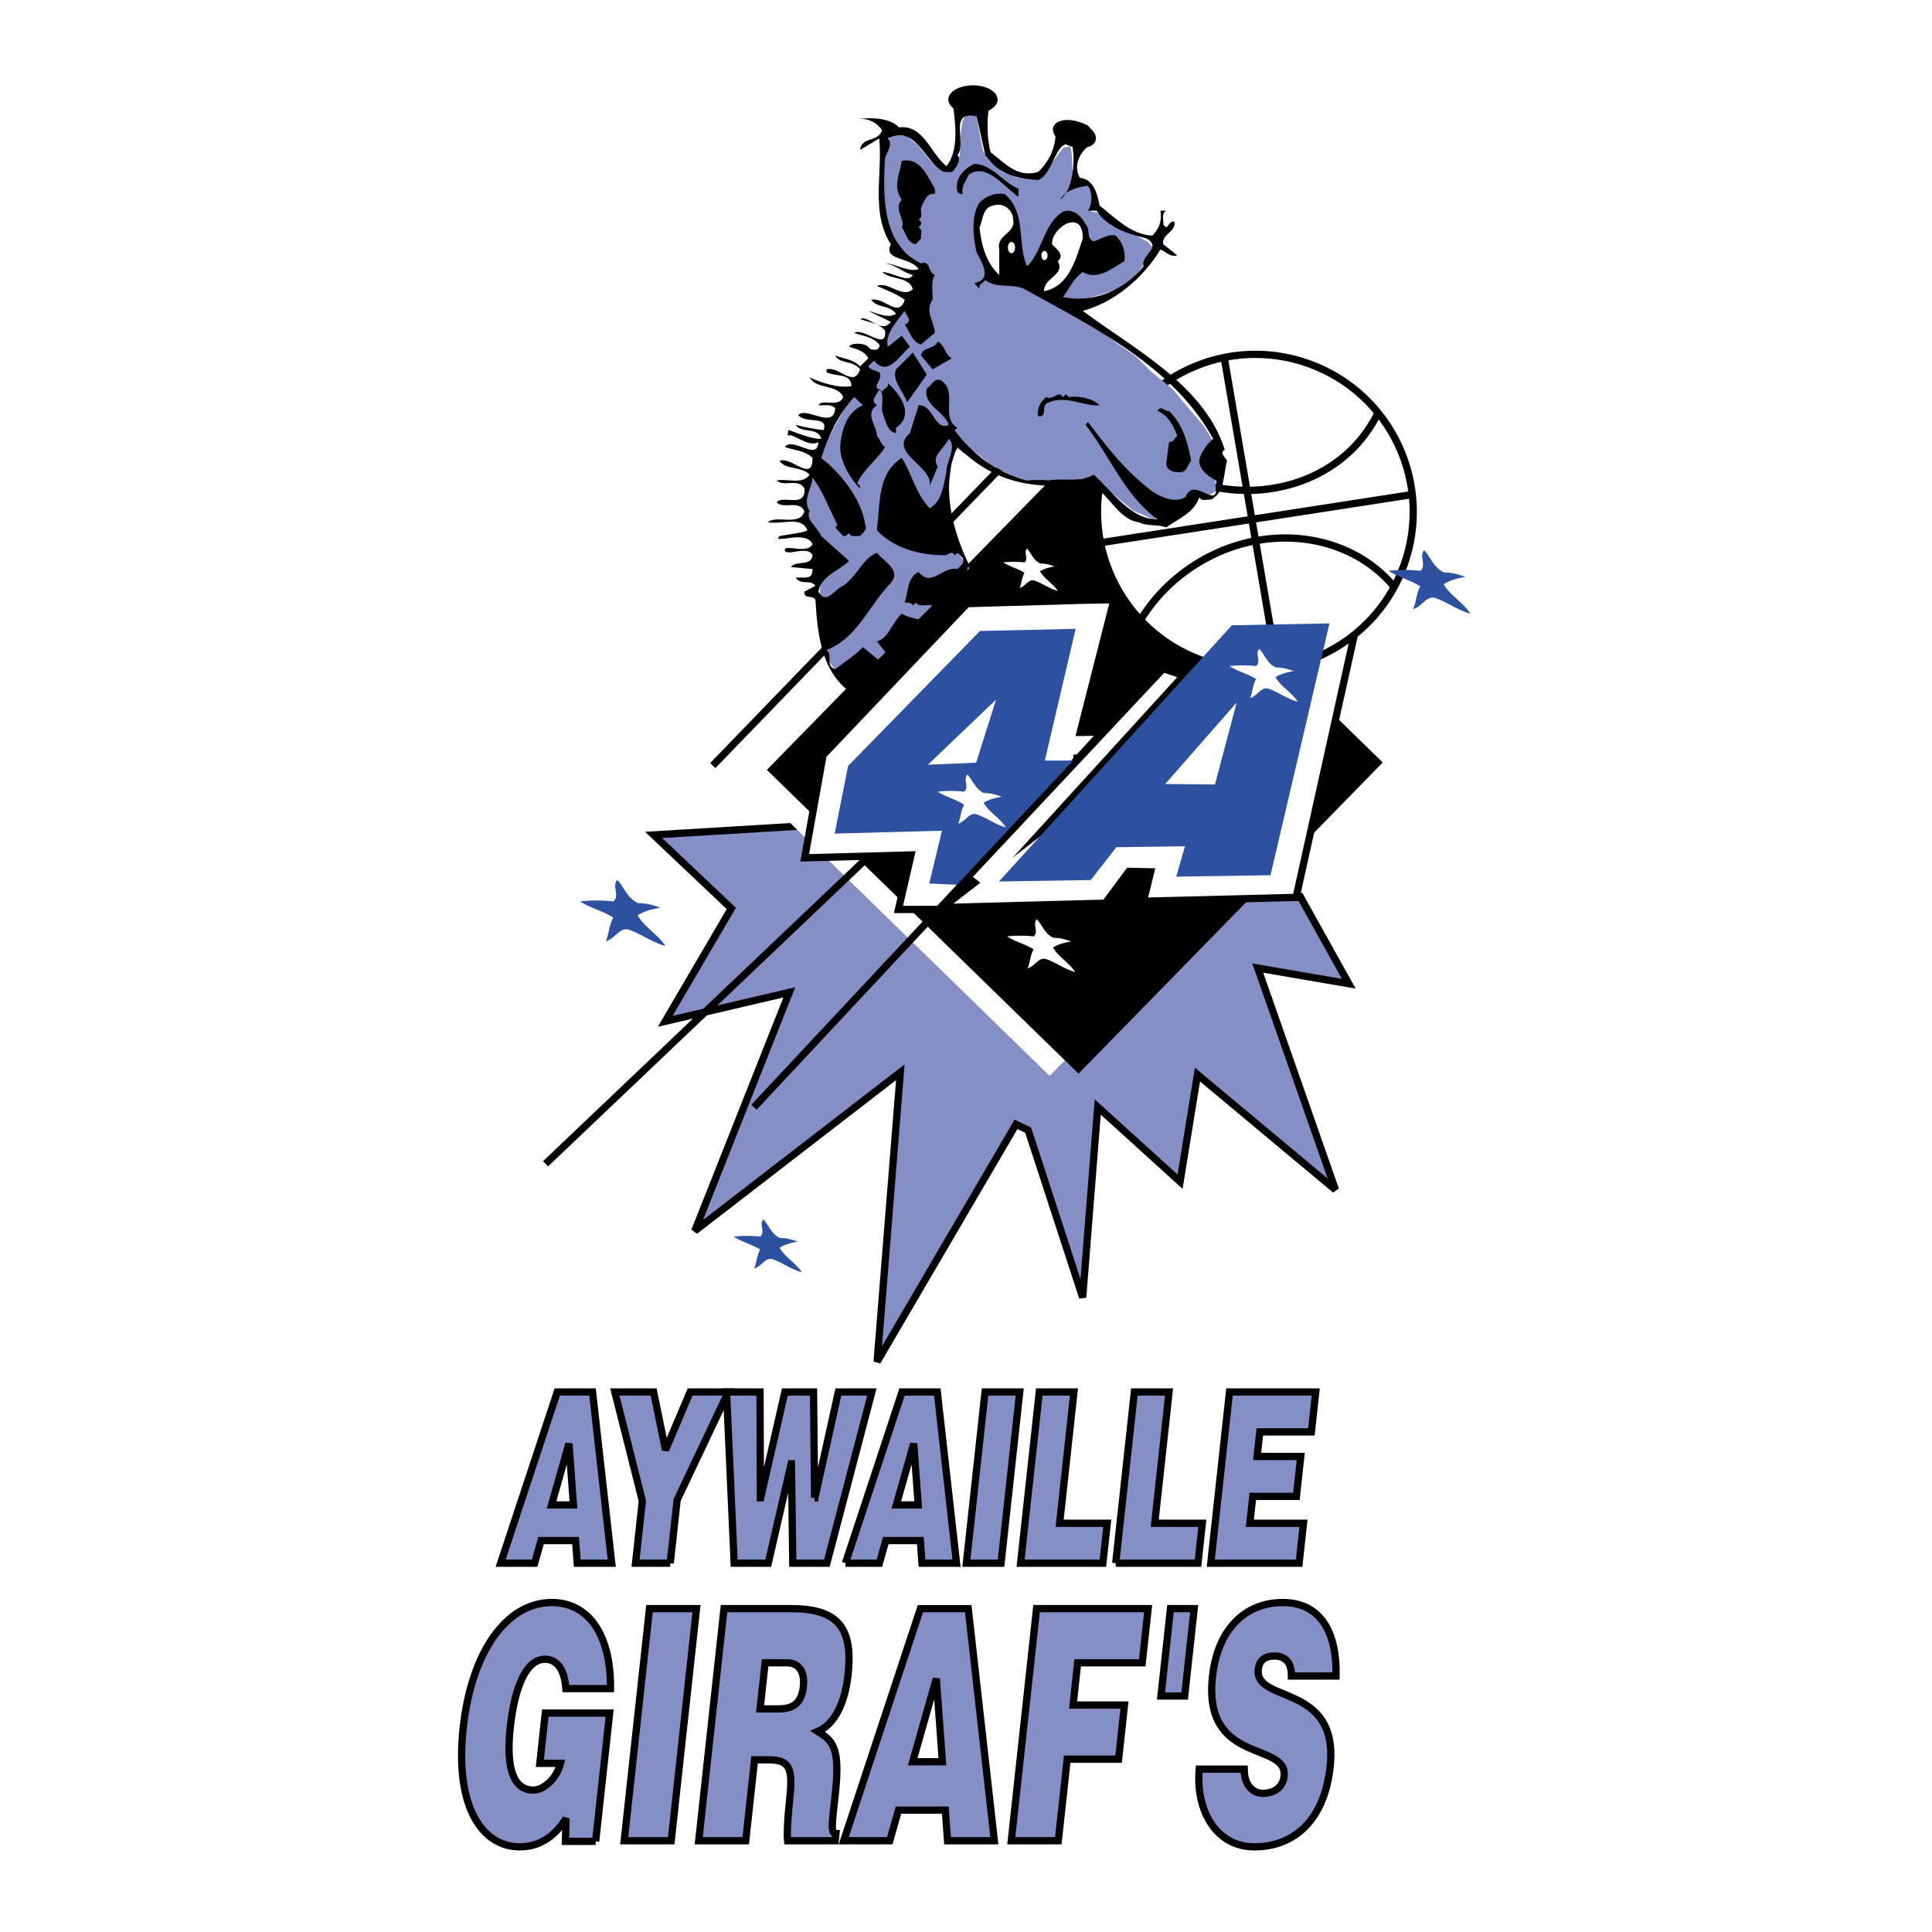 <svg xmlns="http://www.w3.org/2000/svg" width="2500" height="2500" viewBox="0 0 192.756 192.741"><path fill="#fff" d="M0 192.741h192.756V0H0v192.741z"/><path fill-rule="evenodd" clip-rule="evenodd" fill="#868fc5" stroke="#000" stroke-width=".724" stroke-miterlimit="2.613" d="M129.594 89.212l4.974 8.924-9.082-1.559 7.752 22.121-13.767-11.493-1.735 10.685-8.215-7.452-1.503 19.002-5.438-16.691-1.215-.578-13.854 23.681 2.314-28.879L69.319 122.8l9.429-23.798-12.379 2.889 6.594-11.263-7.751-7.335 14.345-.866 50.037 6.785z"/><path fill-rule="evenodd" clip-rule="evenodd" fill="#fff" d="M135.082 76.288l-31.096-30.307-30.352 31.047 31.093 30.306 30.355-31.046z"/><path fill-rule="evenodd" clip-rule="evenodd" d="M137.957 76.065l-31.094-30.307L76.51 76.804l31.095 30.307 30.352-31.046z"/><path fill-rule="evenodd" clip-rule="evenodd" fill="#fff" stroke="#000" stroke-width=".724" stroke-miterlimit="2.613" d="M133.939 59.588l1.977.144-6.605 29.793-15.231.385.723-2.936-2.17-.046-2.362 3.176-16.245.433 39.913-30.949z"/><path d="M119.863 65.847c8.174 2.97 17.209-1.238 20.184-9.398 2.975-8.161-1.238-17.183-9.41-20.153-8.176-2.97-17.209 1.239-20.186 9.399-2.974 8.158 1.24 17.182 9.412 20.152z" fill-rule="evenodd" clip-rule="evenodd" fill="#fff" stroke="#000" stroke-width=".724" stroke-miterlimit="2.613"/><path d="M111.07 42.48a17.082 17.082 0 0 0 6.037 4.759c7.873 3.742 17.002 1.014 20.391-6.093m3.307 8.202l-31.148 4.815m12.458-18.644l5.316 31.097m-13.663-4.728a17.099 17.099 0 0 1 4.949-5.206c6.834-4.693 15.715-3.784 20.41 1.897" fill="none" stroke="#000" stroke-width=".724" stroke-miterlimit="2.613"/><path fill-rule="evenodd" clip-rule="evenodd" fill="#fff" stroke="#000" stroke-width=".724" stroke-miterlimit="2.613" d="M106.354 39.915L71.115 76.374l35.239-36.459z"/><path fill-rule="evenodd" clip-rule="evenodd" fill="#868fc5" d="M87.373 66.037l9.352-9.337-2.121-2.791-2.12-.578-2.507.674-4.146 9.145.096 2.599 1.446.288zM108.547 21.016l1.193.26 1.158 1.251 1.928.674 1.734.963.482.578c-1.818 3.264-2.332 3.887-6.17 4.909l-.965 1.731 1.062 1.06 2.121 1.541 2.312 1.636 1.445 1.444 2.121 1.731 2.025 2.408 1.156 1.347.869 1.444.293 5.007-.771.481-.965-.289-.674.385-1.158.77-1.543 1.251-1.156.193-2.025-.867-2.41-2.021-1.637-1.155-2.027.097h-1.541l-2.41.192-1.928-.481-2.121-1.155-1.35-1.06-1.157-.867-1.061-.577 13.17-22.881z"/><path d="M84.289 68.155l-1.736-2.406-.482-3.273-.289-2.984.096-2.118s-.481-1.732-.385-2.021c.096-.289-.483-2.72-.483-2.72l-.752-1.641.271-2.281.481-2.142 1.639-2.864 1.832-3.369 1.254-1.829.772-2.31 1.734-2.022.868-2.022 1.929-2.309.771-2.118v-1.252l-2.121-1.925-1.543-3.08v-3.177l.096-2.792.579-2.118s.386.098.675.098c.289 0 .964.097.964.097l1.061.865 1.349 1.637 1.273 1.068 1.099-.289.521-1.357.097-2.406.192-1.059.387-.77 1 .337.252 1.492.387 1.925.578.963 1.35 1.154 1.445.577 1.543.193 1.061-.385 1.158-1.637.865-1.155.729-.155.139.925.098 2.407 1.543.385.578 2.021-24.875 47.842z" fill-rule="evenodd" clip-rule="evenodd" fill="#868fc5"/><path d="M144.092 57.109c.721 0 1.387.167 2.109.442-.666.111-1.443.278-2.166.721.611 1.109 1.889 1.775 2.666 2.939-1.277-.332-2.332-1.164-3.5-1.552-.887-.278-1.275.831-2.221 1.108.334-.72.279-1.441.723-2.273-.943-.61-2.389-.998-3.166-1.552a15.09 15.09 0 0 1 3.166 0c.666-.499-.166-1.498.389-2.052.611.611.943 1.776 2 2.219z" fill-rule="evenodd" clip-rule="evenodd" fill="#2d509f"/><path fill-rule="evenodd" clip-rule="evenodd" fill="#fff" stroke="#000" stroke-width=".724" stroke-miterlimit="2.613" d="M93.689 90.729H89.64l1.253-5.438-10.605.287 1.832-10.251 14.365-15.113 11.665-.337 2.989-.048-3.373 13.236 2.216-.048-16.293 17.712z"/><path fill-rule="evenodd" clip-rule="evenodd" fill="#2d509f" d="M95.894 88.286l-3.182-.144 1.266-5.271-10.702.289 1.338-6.75 13.159-13.465 9.545-.216-3.074 13.14h3.039L95.894 88.286z"/><path fill-rule="evenodd" clip-rule="evenodd" fill="#fff" d="M92.58 76.289l6.797-6.497-1.988 6.293-4.809.204z"/><path fill-rule="evenodd" clip-rule="evenodd" fill="#fff" stroke="#000" stroke-width=".724" stroke-miterlimit="2.613" d="M75.228 110.458l41.696-44.604-41.696 44.604z"/><path d="M107.09 75.748h.613v-.469h-.613v.469z"/><path fill-rule="evenodd" clip-rule="evenodd" fill="#fff" d="M97.062 87.48l19.09-20.359 1.303.433-19.092 20.937-1.301-1.011z"/><path d="M63.674 90.096c.752 0 1.446.173 2.198.462-.694.115-1.504.289-2.256.751.636 1.155 1.967 1.848 2.777 3.062-1.331-.347-2.43-1.214-3.645-1.618-.925-.289-1.33.866-2.313 1.155.347-.751.289-1.502.752-2.368-.984-.636-2.488-1.04-3.298-1.617a15.668 15.668 0 0 1 3.298 0c.694-.52-.174-1.56.404-2.138.637.636.984 1.849 2.083 2.311z" fill-rule="evenodd" clip-rule="evenodd" fill="#2d509f"/><path d="M103.801 56.213c.48 0 .926.111 1.406.295-.443.074-.963.187-1.443.481.408.74 1.258 1.183 1.777 1.96-.852-.223-1.555-.777-2.332-1.036-.594-.184-.852.554-1.482.74.223-.48.186-.961.482-1.516-.629-.407-1.592-.665-2.111-1.035a10.063 10.063 0 0 1 2.111 0c.443-.333-.111-.998.26-1.367.406.406.629 1.182 1.332 1.478zM105.107 93.555c.602 0 1.158.139 1.76.37-.555.092-1.203.231-1.805.601.508.924 1.574 1.479 2.221 2.45-1.064-.278-1.943-.971-2.914-1.294-.74-.231-1.064.693-1.852.924.277-.601.232-1.201.602-1.896-.787-.507-1.99-.831-2.639-1.293a12.514 12.514 0 0 1 2.639 0c.555-.416-.139-1.248.322-1.71.512.509.788 1.479 1.666 1.848z" fill-rule="evenodd" clip-rule="evenodd" fill="#fff"/><path fill-rule="evenodd" clip-rule="evenodd" fill="#313c93" stroke="#000" stroke-width=".724" stroke-miterlimit="2.613" d="M86.072 86.012l-31.641 30.092 31.641-30.092z"/><path d="M77.829 123.506c.603 0 1.157.14 1.759.37-.555.092-1.204.231-1.805.6.509.925 1.573 1.479 2.221 2.449-1.064-.276-1.943-.97-2.915-1.294-.741-.23-1.064.693-1.851.925.278-.601.231-1.201.603-1.895-.788-.508-1.99-.832-2.639-1.294a12.513 12.513 0 0 1 2.639 0c.555-.416-.14-1.248.323-1.709.508.508.786 1.478 1.665 1.848zM99.666 87.938L122.9 62.38l9.739-.192-5.881 25.124-9.401.144.868-3.032-6.846.096-2.555 3.273-9.158.145z" fill-rule="evenodd" clip-rule="evenodd" fill="#2d509f"/><path fill-rule="evenodd" clip-rule="evenodd" fill="#fff" d="M123.383 70.081l-7.135 8.134 4.967.048 2.168-8.182zM127.305 66.583c.602 0 1.156.139 1.758.371-.555.092-1.203.23-1.805.6.51.924 1.574 1.478 2.223 2.449-1.064-.277-1.943-.971-2.916-1.294-.742-.231-1.064.693-1.852.924.277-.601.232-1.201.602-1.894-.787-.508-1.99-.832-2.637-1.294a12.63 12.63 0 0 1 2.637 0c.555-.416-.137-1.248.324-1.71.509.509.787 1.479 1.666 1.848zM98.182 79.114c.6 0 1.156.139 1.758.37-.555.092-1.203.23-1.805.6.51.925 1.574 1.479 2.221 2.449-1.064-.277-1.943-.97-2.914-1.293-.742-.231-1.065.693-1.852.923.277-.6.231-1.201.602-1.894-.787-.509-1.99-.831-2.638-1.294a12.64 12.64 0 0 1 2.638 0c.555-.416-.139-1.247.324-1.709.507.508.785 1.479 1.666 1.848z"/><path d="M98.828 9.927c-.406 1.617-.406 3.696 0 5.256 1.389 1.039 2.66 2.599 4.742 1.963 1.389-1.27 1.967-3.119 1.678-4.735.811-.405 2.197-.405 3.066 0 .867.346.404 1.27.521 1.963-1.102.751-1.795 2.137-1.102 3.35 1.389.173 1.736 1.559 1.967 2.772 1.621 1.271 3.125 2.888 5.266 3.004.693-.693.982-1.502.811-2.484h.578c-.521.289-.232.924-.291 1.387l.291.288c.289-.231.404-.693.809-.578.23.983-1.33 1.271-1.1 2.253l1.391 1.098c-.695.23-1.1-.347-1.678-.578-1.736 2.888-4.686 5.314-7.752 6.122 5.031 3.754 12.146 7.394 14.172 13.861-.58.29.059.752.23 1.098-.404 1.387-.172 3.177-1.619 3.87-.346-.058-.924.231-1.156-.23-.521 1.559-2.084 2.137-3.297 3.003-.984-.348-1.736-.058-2.777-.521-2.777-.346-3.816-5.602-7.23-3.638-4.512.173-7.635-.808-10.817-3.87-1.735 3.754-.521 8.26 1.099 11.667-.81 4.158-3.471 7.45-6.941 10.511l-2.199-2.772c1.158-.289 1.504-1.905 2.488-2.772.81.52 1.851.52 2.776.867.29-.347.81-.636.81-1.156-.405-1.097-1.677-.116-2.198-.808l-.289.288c-.115-.346-.579-.288-.81-.288.347-1.04.231-2.541 1.388-3.061 1.273 1.617 2.43-.636 3.876-.289.29-.347.752-.578.52-1.097l-.52-.521-.29.231c-.289-.578-.695.115-1.099 0-2.603 0-5.091-.809-6.653-2.484.348-2.887.058-5.66 2.488-7.219 1.041 1.674 1.388 3.58 2.776 5.024 1.215-.635 1.389-2.31 1.678-3.638-.116-.809 1.099-2.484.23-3.293-.347.867-1.851 1.732-1.099 2.771-.289.636-.52 1.329-.81 1.907.405-1.907-4.222-3.292-1.966-5.256l.867-2.772c1.504-.058 1.562 2.598 3.008 1.963-.404-1.328-2.603-1.963-2.197-3.639.462-.231.693-1.097 1.388-.808 1.793 1.04-.116 3.696 1.677 4.736l-.29.231c1.619 2.253 4.281 4.332 7.232 5.025 2.197-.231 4.799.462 6.65-.578 1.969 1.791 3.762 4.506 6.363 4.447-3.24-2.311-4.744-6.296-7.172-9.415l.232-.289c2.023 2.657 3.699 4.852 6.42 6.932.982.635 2.197 1.155 3.297.577.926-2.368 3.469 1.906 3.066-1.675-.695-.347-1.678-1.04-1.678-1.964.115-.866.867-1.731 1.387-2.194-4.049-7.335-12.031-11.146-18.857-14.958-1.387-.578-2.717 0-3.875-.867-.23.289-.695.405-.578.867l-.521-.578c1.908-.347.695-2.138.23-3.062-.346-1.502-.578-3.639.291-4.967.693-.693 1.562-.982 2.488-.867 2.256 1.849 1.213 4.967 2.256 7.22 1.504-1.444 1.561-3.87 3.297-5.256.982-.809 2.197.231 2.545 1.098.521.404 0 1.386.809 1.674.754-.23 1.33-.751 2.199-.577.695.693.984 1.559.867 2.541-1.271.751-2.66 1.964-4.164 1.097-.984.694-1.332 1.676-1.967 2.484 3.064.693 6.188-.751 8.041-3.061-.348-1.097 1.908-1.849.289-2.772-1.793-.463-3.877-1.04-4.975-2.773h-.867c.461-.693.461-1.79 0-2.484-1.043.116-2.258.462-2.777 1.387 1.85-1.328 1.426-6.623.848-5.564-1.35-.096-1.6 3.08-3.047 3.6-2.023-.115-3.934-.52-5.264-2.484-.289-1.328-.578-2.541-.869-3.869-2.892-.635-.925 2.714-1.907 3.869.347.289 0 1.04-.29 1.386-.231.521-.752.232-1.099.289-1.909-1.039-2.777-4.735-5.553-3.349.52.577-.058 1.328-.29 1.963-.231 4.102-.231 8.606 3.587 10.512.983-.346.636.866 1.388 1.156-.463.692-.174 1.963-.231 2.482-.81 1.098.173 2.195.231 3.293l-1.388 1.155c-.925-.231-1.099-1.328-1.62-1.964.868-.404.174-.808 0-1.386-.809 1.097-2.025 2.368-1.677 3.581l1.388-1.098.81 1.098c-1.042.867-2.198 3.061-3.585 1.386l-.579.578c.289.347.694.404 1.099.577.52.809-1.041 1.444.289 1.907.231-.29.695-.405.579-.809 0 0 3.239 2.771.81 4.447v.52c-.868-.059-1.1-1.386-1.389-2.195-.057-.751.231-1.675-.289-2.253-.058.578-1.041 1.156-.232 1.676-1.272.866 0 2.021 0 3.06.348.347.348.809.81 1.098-.578 1.098-2.198 2.253-2.776 3.639.116.115.346.231.289.519-1.041-1.039-2.14-2.945-1.967-4.447.174-1.501.636-3.176 2.256-3.869l-.867-.809c-1.504 1.56-2.604 3.869-3.298 6.065 1.967 1.559 3.991 4.042 4.397 6.699.231.463-.232.751-.521 1.098-.347-.058-.925.173-1.099-.289-.174.114-.29.346-.579.289l-.81-.867.231-.231c-.81-1.617-1.504-3.465-2.487-4.735-.059 1.096-1.041 2.194-.289 3.349-.463.809.809 1.617 1.156 2.484l2.777 2.483c-.868.924-2.777 1.444-3.066 3.061.81 1.444 1.678-.346 2.487-.577 1.389-.982 1.967-2.772 3.354-3.293.695.867 2.488 1.732 1.388 3.004-2.197 2.252-3.354 5.544-6.42 6.7.694.461-.173 1.56.868 1.905.925-.692 1.909-1.328 2.776-2.194l3.008 2.484-3.586 2.483c-3.529-2.079-3.934-5.949-4.165-9.703-.289-.52-1.157 0-1.1-.809l1.1-.577c-.462-.693-1.41 0-1.966-.809.917-.093 1.677.288 1.677-.866l-2.165-.2c.52-.693 2.053-.028 2.169-1.183-.521-1.04-2.676.209-2.777-.52.029-.607 2.256.462 2.777-.577-.637-1.502-4.122.079-3.297-.809.314-.084 2.655-.36 2.776-.578-.578-1.501-2.603-.52-3.934-.809.811-.75 3.24.463 3.644-1.097-.578-1.155-2.024-.173-2.776-.867.521-.808 2.95.636 2.776-1.386-.578-1.096-2.024-.115-2.776-.808 1.099-.231 2.546.462 3.298-.578-.81-.867-2.43-.462-3.008-1.387 1.214-.462 3.297 2.253 3.297-.288-.752-.752-1.851-.752-2.777-1.098.868-1.04 3.247 1.48 3.355-.47-1.099.579-2.603-1.047-3.066-.628l.065-.599c1.012.361 2.423.946 3.29.888-.289-1.212-2.082-.52-2.544-1.386.917.246 1.85.405 2.776.52.52-1.502-1.736-.578-2.546-1.502.232-.057-.007-.188.109-.072.831-.686 3.478 1.516 3.594-.621-.463-.462-1.157-.229-1.678-.288.405-.693 2.025.288 2.487-.809-.578-1.328-2.718-.751-3.354-1.964 1.272.579 2.95 1.097 4.164.866 0-1.328-1.619-.923-2.487-1.386v-.288c1.273-.347 2.719 1.905 3.355 0-.694-.925-2.082-.52-2.487-1.386.81.346 1.793.346 2.487 1.097l.81-.809c-.289-.693-1.157-.924-1.909-1.155.173-.405 1.446-.405 1.909 0 .173.346.579.289.867.289.116-.116.348-.289.232-.52-.694-.809-1.62-.809-2.487-1.155.925-.577 3.297 1.906 3.065-.231-.694-.809-1.677-.809-2.487-1.155.868-.405 2.141 1.559 3.065.288l-2.255-1.097c.925.232 1.967.81 2.777.29-.694-.924-1.794-.52-2.488-1.387 1.273-.346 2.719 1.907 3.355 0-.867-.635-1.852-.981-2.777-1.386 1.1-.519 2.604 1.329 3.587.29-.463-1.272-2.14-.867-3.066-1.676 1.041 0 2.603 1.156 3.066.291-.983-.232-1.735-1.04-2.777-1.156.81-.058 2.372.924 3.355.578-.809-1.271-3.586-.809-2.777-2.484-2.024-3.177-.809-6.988-1.156-10.569l-1.909 1.155c.173-1.386 1.735-.693 2.198-1.964-.694-.982-1.677-1.271-2.776-1.098 1.446-.173 3.471-.231 4.454.809 2.487-.288 3.123 2.6 4.743 3.87 1.446-1.849.752-4.967.521-7.162 1.098-1.041 3.181-.521 3.876.519z" fill-rule="evenodd" clip-rule="evenodd"/><path d="M93.274 18.822v.519c-.867-.173-1.099.867-1.388 1.386-.058.347.231.925-.232 1.155.116.116.347.231.232.521l-.232.288c.463.231.174.751.232 1.098l-.521.577c-.925-.173-.925-1.098-1.388-1.675.405-.751-.868-1.848 0-2.772-.926-1.271-.232-2.484 0-3.87 1.851-.404 2.545 1.559 3.297 2.773zM101.604 18.822v.808c-1.504-1.039-3.182-3.466-4.974-2.195-.231.636-.752 1.097-.58 1.906-.23.116-.404-.115-.52-.23-.347-1.328.694-2.311 1.677-2.772 1.795.057 2.836 1.848 4.397 2.483z" fill-rule="evenodd" clip-rule="evenodd"/><path d="M101.082 21.882c.291 1.444-1.734 1.502-1.387 3.004v2.542c-1.273-1.156-1.793-2.946-1.967-4.737.348-.751.289-2.022 1.387-2.195.985-.346 1.967.463 1.967 1.386zM108.025 23.789c-.693 2.021-1.332 4.793-3.877 5.255.061-1.444 2.141-1.559 1.389-3.003.752-.577-.174-1.271-.578-1.675-.059-1.733 3.125-3.639 3.066-.577z" fill-rule="evenodd" clip-rule="evenodd" fill="#fff"/><path d="M94.952 35.744l-1.909 1.098-1.157-1.386c.173-.925 1.272-.521 1.677-1.386.752.404.637 1.212 1.389 1.674zM92.465 37.362c-.637.924-1.331 1.905-1.968 2.772-.346-1.097-1.561-2.195-1.098-3.292l1.677-1.676 1.389 2.196zM106.059 39.614l.289-.289.289.289c.809-.173 2.43.116 3.064.809-1.387.173-3.354-1.04-5.031-.289-.982.231 0 1.501-1.1 1.386-.115-.809.23-1.444.811-1.906.81.346 1.156-.751 1.678 0zM118.842 45.967c-.348.347-.348.867-.811 1.099-.693.115-1.619 0-1.676-.809l.289-2.194c.404.114.52-.348.811-.58-.35-.981-.928-2.079-1.969-2.483.291-.635.693.058 1.158 0 1.387 1.386 1.85 3.119 2.198 4.967zM97.072 11.35c1.359 0 2.461-.638 2.461-1.423 0-.786-1.102-1.423-2.461-1.423-1.358 0-2.461.637-2.461 1.423 0 .785 1.103 1.423 2.461 1.423zM106.805 14.575c1.166.372 2.285.128 2.5-.546.215-.673-.555-1.52-1.719-1.893-1.164-.373-2.283-.128-2.5.544-.215.676.555 1.523 1.719 1.895z" fill-rule="evenodd" clip-rule="evenodd"/><path d="M100.918 25.253c.197 0 .357-.252.357-.562s-.16-.562-.357-.562c-.199 0-.359.252-.359.562s.16.562.359.562zM104.209 25.944c.168 0 .305-.205.305-.458 0-.254-.137-.46-.305-.46-.172 0-.309.206-.309.46 0 .253.137.458.309.458zM94.713 48.097l.217-1.805.397-1.263.218-.289.94.758-1.772 2.599z" fill-rule="evenodd" clip-rule="evenodd" fill="#fff"/><path d="M49.95 155.951l5.646-17.079h3.519l1.919 17.079h-3.445l-.165-2.254h-3.445l-.642 2.254H49.95zm6.815-11.931l-1.739 6.12h2.185l-.446-6.12zM66.869 155.951h-3.46l.678-6.215-2.744-10.864h3.871l1.186 5.788 2.45-5.788h3.812l-5.104 10.771-.689 6.308z" fill-rule="evenodd" clip-rule="evenodd" fill="#868fc5" stroke="#000" stroke-width=".724" stroke-miterlimit="2.613"/><path fill-rule="evenodd" clip-rule="evenodd" fill="#868fc5" stroke="#000" stroke-width=".724" stroke-miterlimit="2.613" d="M81.274 149.429h.029l2.34-10.557h3.343l-4.488 17.079h-3.401l-.136-9.915h-.029l-2.284 9.915h-3.401l-.761-17.079h3.342l.036 10.557h.03l2.412-10.557h2.86l.108 10.557zM84.349 155.951l5.646-17.079h3.519l1.919 17.079h-3.446l-.164-2.254h-3.446l-.641 2.254h-3.387zm6.814-11.931l-1.737 6.12h2.184l-.447-6.12zM96.415 155.951l1.864-17.079h3.459l-1.863 17.079h-3.46zM101.826 155.951l1.863-17.079h3.459l-1.427 13.095h4.75l-.436 3.984h-8.209zM111.314 155.951l1.862-17.079h3.461l-1.428 13.095h4.75l-.436 3.984h-8.209zM120.801 155.951l1.865-17.079h8.605l-.433 3.985h-5.147l-.267 2.444h4.353l-.435 3.985h-4.354l-.291 2.681h5.35l-.434 3.984h-8.812zM59.429 183.706h-3.021l.07-2.284c-.937 1.479-2.375 2.83-4.621 2.83-3.657 0-6.521-3.826-5.641-11.898.805-7.396 4.22-12.478 8.852-12.478 3.438 0 5.886 2.896 5.842 8.588h-4.452c-.132-1.898-.875-2.928-2.086-2.928-1.849 0-3.017 2.701-3.462 6.785-.357 3.28-.046 6.271 2.319 6.271.953 0 2.281-1.062 2.695-2.669h-2.067l.547-5.018h6.42l-1.395 12.801zM62.277 183.642l2.521-23.154h4.691l-2.521 23.154h-4.691zM75.281 175.57l-.879 8.071h-4.69l2.522-23.153h6.757c4.771 0 6.112 2.089 5.622 6.592-.29 2.669-1.271 4.92-3.021 5.659 1.412.9 2.264 1.48 1.755 6.143-.328 3.022-.5 4.052.056 4.052l-.077.708h-4.75c-.064-.515-.022-1.994.202-4.053.329-3.023.12-4.019-2.067-4.019h-1.43zm.553-5.081h1.849c1.451 0 2.29-.58 2.465-2.188.178-1.641-.533-2.412-1.626-2.412h-2.186l-.502 4.6zM84.18 183.642l7.65-23.153h4.771l2.606 23.153h-4.67l-.224-3.055h-4.671l-.87 3.055H84.18zm9.236-16.176l-2.354 8.297h2.961l-.607-8.297zM100.896 183.642l2.522-23.154h11.131l-.588 5.402h-6.441l-.458 4.213h5.127l-.587 5.402h-5.129l-.885 8.137h-4.692zM115.83 169.202l.949-8.714h2.364l-.948 8.714h-2.365zM128.846 167.208c.008-.804-.197-1.285-.506-1.575-.305-.29-.709-.419-1.166-.419-1.033 0-1.543.482-1.635 1.319-.379 3.474 8.086 1.318 7.168 9.744-.584 5.37-3.633 7.975-7.566 7.975-3.777 0-5.854-3.569-5.496-7.749h4.49c.008.836.221 1.446.576 1.831.336.386.811.58 1.27.58 1.172 0 2.014-.611 2.133-1.705.383-3.505-8.109-1.093-7.146-9.936.535-4.921 3.428-7.397 7.006-7.397 3.977 0 5.428 3.281 5.324 7.332h-4.452z"/></svg>